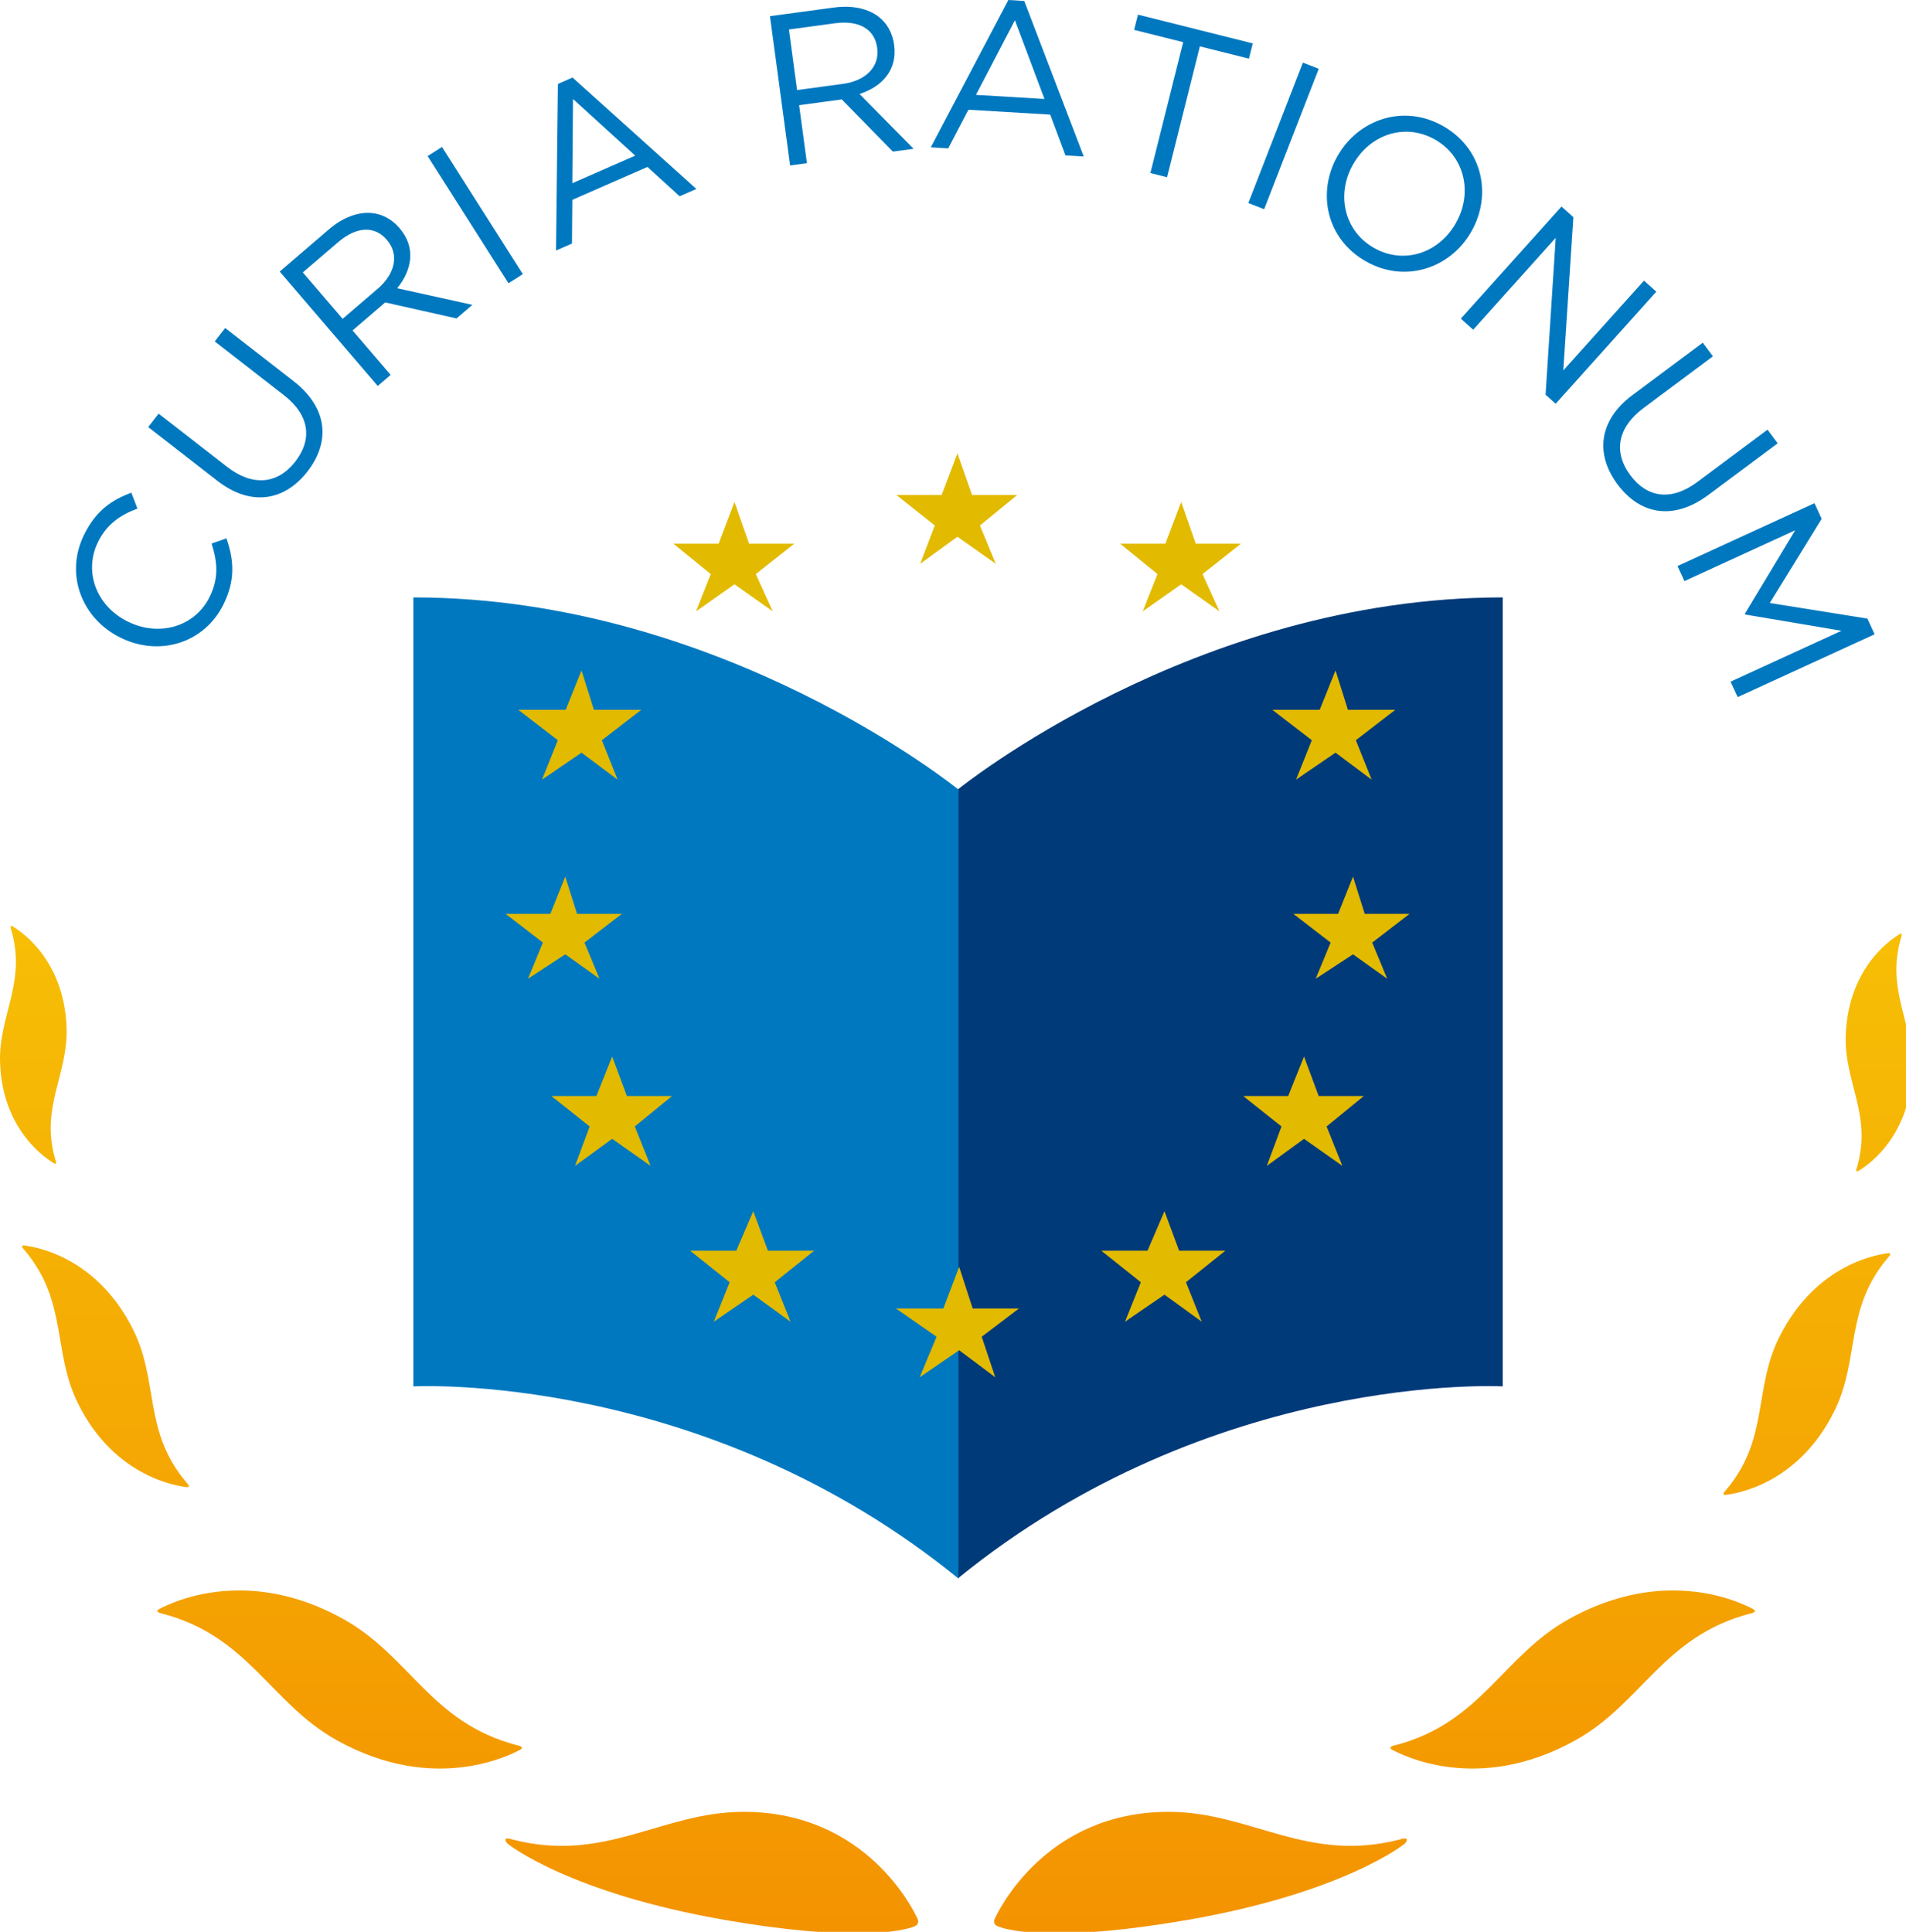<?xml version="1.0" standalone="no"?><!DOCTYPE svg PUBLIC "-//W3C//DTD SVG 1.1//EN" "http://www.w3.org/Graphics/SVG/1.1/DTD/svg11.dtd"><svg width="100%" height="100%" viewBox="0 0 296 300" version="1.1" xmlns="http://www.w3.org/2000/svg" xmlns:xlink="http://www.w3.org/1999/xlink" xml:space="preserve" style="fill-rule:evenodd;clip-rule:evenodd;stroke-linejoin:round;stroke-miterlimit:1.414;"><g><path d="M18.759,99.045l-0.058,-0.029c-5.942,-2.913 -8.688,-9.767 -5.654,-15.95c1.867,-3.812 4.338,-5.429 7.35,-6.558l0.942,2.475c-2.546,0.946 -4.717,2.337 -6.117,5.188c-2.279,4.65 -0.208,9.988 4.625,12.358l0.058,0.025c4.862,2.388 10.396,0.746 12.662,-3.875c1.413,-2.883 1.229,-5.317 0.296,-8.271l2.296,-0.808c1.146,3.279 1.438,6.4 -0.429,10.213c-2.975,6.062 -9.938,8.192 -15.971,5.233" style="fill:#0078bf;fill-rule:nonzero;"/><path d="M33.759,74.667l-10.742,-8.346l1.621,-2.083l10.608,8.242c3.983,3.096 7.867,2.729 10.617,-0.808c2.646,-3.404 2.267,-7.167 -1.771,-10.304l-10.742,-8.346l1.621,-2.083l10.583,8.221c5.383,4.183 5.779,9.446 2.192,14.062c-3.546,4.562 -8.762,5.504 -13.988,1.446" style="fill:#0078bf;fill-rule:nonzero;"/><path d="M58.663,44.837c2.663,-2.283 3.392,-5.283 1.433,-7.571l-0.042,-0.05c-1.871,-2.179 -4.679,-2.067 -7.546,0.392l-5.479,4.7l6.179,7.204l5.454,-4.675ZM43.438,42.175l7.633,-6.55c2.183,-1.871 4.5,-2.708 6.575,-2.55c1.604,0.121 3.175,0.929 4.375,2.325l0.042,0.054c2.525,2.942 1.971,6.408 -0.383,9.308l11.679,2.579l-2.462,2.112l-11.071,-2.487l-5.075,4.35l5.917,6.904l-2.004,1.717l-15.225,-17.762Z" style="fill:#0078bf;fill-rule:nonzero;"/><path d="M66.412,24.24l2.229,-1.417l12.554,19.75l-2.229,1.417l-12.554,-19.75Z" style="fill:#0078bf;fill-rule:nonzero;"/><path d="M98.647,24.167l-9.662,-8.796l-0.104,13.079l9.767,-4.283ZM86.643,13.037l2.267,-0.996l19.238,17.304l-2.6,1.137l-4.996,-4.558l-11.667,5.112l-0.058,6.783l-2.479,1.087l0.296,-25.871Z" style="fill:#0078bf;fill-rule:nonzero;"/><path d="M130.906,13.024c3.479,-0.467 5.721,-2.592 5.321,-5.575l-0.008,-0.062c-0.388,-2.85 -2.804,-4.279 -6.546,-3.775l-7.154,0.967l1.267,9.408l7.121,-0.963ZM119.573,2.511l9.971,-1.346c2.85,-0.379 5.25,0.171 6.904,1.433c1.279,0.975 2.158,2.508 2.404,4.329l0.008,0.067c0.521,3.842 -1.825,6.45 -5.379,7.604l8.4,8.512l-3.217,0.433l-7.938,-8.104l-6.625,0.896l1.217,9.008l-2.617,0.354l-3.129,-23.188Z" style="fill:#0078bf;fill-rule:nonzero;"/><path d="M162.207,15.371l-4.592,-12.229l-6.05,11.592l10.642,0.637ZM156.599,0l2.467,0.15l9.238,24.154l-2.837,-0.167l-2.367,-6.338l-12.708,-0.758l-3.138,6.004l-2.704,-0.163l12.05,-22.883Z" style="fill:#0078bf;fill-rule:nonzero;"/><path d="M183.748,6.549l-7.621,-1.908l0.596,-2.367l17.829,4.467l-0.596,2.367l-7.617,-1.908l-5.092,20.321l-2.592,-0.65l5.092,-20.321Z" style="fill:#0078bf;fill-rule:nonzero;"/><path d="M202.338,9.723l2.462,0.958l-8.479,21.812l-2.458,-0.958l8.475,-21.812Z" style="fill:#0078bf;fill-rule:nonzero;"/><path d="M226.056,34.712l0.029,-0.062c2.646,-4.604 1.442,-10.304 -3.196,-12.958c-4.642,-2.663 -10.075,-0.846 -12.717,3.767l-0.033,0.058c-2.642,4.608 -1.438,10.308 3.204,12.963c4.638,2.658 10.071,0.842 12.713,-3.767M207.731,24.208l0.033,-0.054c3.204,-5.596 10.217,-8.088 16.392,-4.55c6.179,3.538 7.55,10.754 4.342,16.354l-0.033,0.058c-3.204,5.596 -10.217,8.083 -16.392,4.546c-6.175,-3.538 -7.55,-10.754 -4.342,-16.354" style="fill:#0078bf;fill-rule:nonzero;"/><path d="M242.5,32.075l1.842,1.654l-1.562,23.796l12.529,-13.946l1.913,1.717l-15.629,17.404l-1.567,-1.404l1.575,-24.367l-12.817,14.275l-1.917,-1.721l15.633,-17.408Z" style="fill:#0078bf;fill-rule:nonzero;"/><path d="M253.531,61.344l10.908,-8.125l1.575,2.117l-10.771,8.025c-4.046,3.013 -4.729,6.854 -2.05,10.446c2.571,3.454 6.3,4.096 10.4,1.042l10.904,-8.125l1.579,2.121l-10.746,8c-5.467,4.075 -10.642,3.054 -14.133,-1.633c-3.454,-4.638 -2.971,-9.917 2.333,-13.867" style="fill:#0078bf;fill-rule:nonzero;"/><path d="M281.784,78.142l1.117,2.433l-8.054,13.067l15.162,2.425l1.113,2.433l-21.262,9.754l-1.104,-2.4l17.225,-7.9l-14.946,-2.521l-0.058,-0.121l7.812,-12.963l-17.196,7.888l-1.075,-2.337l21.267,-9.758Z" style="fill:#0078bf;fill-rule:nonzero;"/><clipPath id="tag1"><path d="M24.869,249.79c-1.137,0.554 0.383,0.808 0.383,0.808c13.387,3.525 16.712,13.854 26.988,19.613c15.333,8.588 27.246,2.154 28.387,1.604c1.137,-0.554 -0.379,-0.804 -0.379,-0.804c-13.396,-3.529 -16.55,-13.838 -26.996,-19.625c-6.058,-3.358 -11.575,-4.4 -16.1,-4.4c-6.963,0 -11.588,2.471 -12.283,2.804Z"/></clipPath><g clip-path="url(#tag1)"><rect x="-112.477" y="-1710.92" width="3504.17" height="2479.17" style="fill:url(#tag2);fill-rule:nonzero;"/></g><clipPath id="tag3"><path d="M3.761,194.09c6.763,7.917 4.383,15.729 8.267,23.683c5.792,11.875 15.904,13.008 16.85,13.154c0.938,0.146 0.113,-0.667 0.113,-0.667c-6.763,-7.917 -4.296,-15.633 -8.267,-23.679c-5.846,-11.85 -15.908,-13.004 -16.85,-13.15c-0.079,-0.017 -0.146,-0.021 -0.2,-0.021c-0.608,0 0.087,0.679 0.087,0.679Z"/></clipPath><g clip-path="url(#tag3)"><rect x="-112.477" y="-1710.92" width="3504.17" height="2479.17" style="fill:url(#tag4);fill-rule:nonzero;"/></g><clipPath id="tag5"><path d="M1.731,144.365c2.438,8.242 -1.975,13.342 -1.721,20.654c0.379,10.908 7.638,15.158 8.3,15.588c0.654,0.425 0.304,-0.463 0.304,-0.463c-2.442,-8.25 2.013,-13.246 1.721,-20.654c-0.429,-10.908 -7.633,-15.162 -8.3,-15.592c-0.125,-0.079 -0.217,-0.117 -0.279,-0.117c-0.254,0 -0.025,0.583 -0.025,0.583Z"/></clipPath><g clip-path="url(#tag5)"><rect x="-112.477" y="-1710.92" width="3504.17" height="2479.17" style="fill:url(#tag6);fill-rule:nonzero;"/></g><clipPath id="tag7"><path d="M79.507,285.645c0,0 -1.575,-0.562 -0.787,0.562c0.158,0.225 9.75,7.787 34.008,11.975c19.275,3.329 27.208,1.812 29.288,0.971c0.521,-0.212 0.7,-0.679 0.487,-1.146c-0.558,-1.258 -7.908,-16.642 -27,-16.642c-12.792,0 -21.429,8.054 -35.996,4.279Z"/></clipPath><g clip-path="url(#tag7)"><rect x="-112.477" y="-1710.92" width="3504.17" height="2479.17" style="fill:url(#tag8);fill-rule:nonzero;"/></g><clipPath id="tag9"><path d="M243.719,251.386c-10.433,5.787 -13.592,16.096 -26.983,19.625c0,0 -1.521,0.25 -0.379,0.804c1.142,0.55 13.046,6.983 28.383,-1.604c10.271,-5.758 13.596,-16.087 26.992,-19.613c0,0 1.512,-0.254 0.375,-0.808c-0.688,-0.333 -5.321,-2.804 -12.279,-2.804c-4.529,0 -10.037,1.042 -16.108,4.4Z"/></clipPath><g clip-path="url(#tag9)"><rect x="-112.477" y="-1710.92" width="3504.17" height="2479.17" style="fill:url(#tag10);fill-rule:nonzero;"/></g><clipPath id="tag11"><path d="M293.106,194.628c-0.942,0.15 -11.004,1.3 -16.85,13.15c-3.971,8.05 -1.504,15.767 -8.267,23.683c0,0 -0.825,0.812 0.117,0.667c0.938,-0.146 11.05,-1.279 16.846,-13.154c3.879,-7.954 1.508,-15.771 8.267,-23.683c0,0 0.696,-0.679 0.087,-0.679c-0.058,0 -0.125,0.004 -0.2,0.017Z"/></clipPath><g clip-path="url(#tag11)"><rect x="-112.477" y="-1710.92" width="3504.17" height="2479.17" style="fill:url(#tag12);fill-rule:nonzero;"/></g><clipPath id="tag13"><path d="M294.944,145.099c-0.667,0.429 -7.871,4.679 -8.3,15.588c-0.292,7.404 4.162,12.404 1.721,20.658c0,0 -0.354,0.883 0.308,0.458c0.658,-0.425 7.917,-4.679 8.296,-15.588c0.254,-7.312 -4.162,-12.408 -1.721,-20.658c0,0 0.229,-0.575 -0.029,-0.575c-0.058,0 -0.15,0.033 -0.275,0.117Z"/></clipPath><g clip-path="url(#tag13)"><rect x="-112.477" y="-1710.92" width="3504.17" height="2479.17" style="fill:url(#tag14);fill-rule:nonzero;"/></g><clipPath id="tag15"><path d="M154.473,298.007c-0.208,0.463 -0.033,0.929 0.492,1.142c2.079,0.842 10.017,2.358 29.288,-0.967c24.258,-4.188 33.854,-11.75 34.004,-11.979c0.787,-1.125 -0.787,-0.562 -0.787,-0.562c-14.562,3.775 -23.2,-4.275 -35.992,-4.275c-19.092,0 -26.442,15.383 -27.004,16.642Z"/></clipPath><g clip-path="url(#tag15)"><rect x="-112.477" y="-1710.92" width="3504.17" height="2479.17" style="fill:url(#tag16);fill-rule:nonzero;"/></g><path d="M148.722,122.619c0,0 36.7,-29.846 84.654,-29.846l0,122.521c0,0 -45.017,-2.446 -84.654,29.85l0,-122.525Z" style="fill:#013a79;fill-rule:nonzero;"/><path d="M148.85,122.619c0,0 -36.7,-29.846 -84.654,-29.846l0,122.521c0,0 45.021,-2.446 84.654,29.85l0,-122.525Z" style="fill:#0078bf;fill-rule:nonzero;"/><path d="M142.904,87.555l2.271,-5.954l-5.958,-4.725l7.017,0l2.45,-6.467l2.279,6.467l7,0l-5.779,4.725l2.458,5.954l-5.958,-4.204l-5.779,4.204Z" style="fill:#e2ba00;fill-rule:nonzero;"/><path d="M177.468,94.937l2.288,-5.787l-5.792,-4.713l7.013,0l2.458,-6.479l2.271,6.479l7.004,0l-5.958,4.713l2.629,5.787l-5.946,-4.2l-5.967,4.2Z" style="fill:#e2ba00;fill-rule:nonzero;"/><path d="M108.098,94.937l2.283,-5.787l-5.792,-4.713l7.013,0l2.462,-6.479l2.271,6.479l7.004,0l-5.963,4.713l2.633,5.787l-5.946,-4.2l-5.967,4.2Z" style="fill:#e2ba00;fill-rule:nonzero;"/><path d="M201.273,121.075l2.454,-6.125l-6.138,-4.721l7.362,0l2.454,-6.117l1.925,6.117l7.358,0l-6.125,4.721l2.45,6.125l-5.608,-4.192l-6.133,4.192Z" style="fill:#e2ba00;fill-rule:nonzero;"/><path d="M84.175,121.075l2.454,-6.125l-6.138,-4.721l7.362,0l2.454,-6.117l1.929,6.117l7.354,0l-6.125,4.721l2.45,6.125l-5.608,-4.192l-6.133,4.192Z" style="fill:#e2ba00;fill-rule:nonzero;"/><path d="M204.329,151.99l2.317,-5.612l-5.792,-4.463l6.95,0l2.317,-5.783l1.821,5.783l6.963,0l-5.8,4.463l2.325,5.612l-5.308,-3.788l-5.792,3.788Z" style="fill:#e2ba00;fill-rule:nonzero;"/><path d="M81.995,151.99l2.317,-5.612l-5.792,-4.463l6.95,0l2.317,-5.783l1.821,5.783l6.963,0l-5.8,4.463l2.325,5.612l-5.308,-3.788l-5.792,3.788Z" style="fill:#e2ba00;fill-rule:nonzero;"/><path d="M196.737,181.053l2.275,-6.121l-5.95,-4.729l6.992,0l2.458,-6.129l2.275,6.129l7.013,0l-5.779,4.729l2.45,6.121l-5.958,-4.2l-5.775,4.2Z" style="fill:#e2ba00;fill-rule:nonzero;"/><path d="M89.301,181.053l2.275,-6.121l-5.95,-4.729l6.992,0l2.454,-6.129l2.279,6.129l7.013,0l-5.783,4.729l2.454,6.121l-5.963,-4.2l-5.771,4.2Z" style="fill:#e2ba00;fill-rule:nonzero;"/><path d="M174.71,205.25l2.462,-6.125l-6.15,-4.904l7.188,0l2.629,-6.129l2.275,6.129l7.188,0l-6.125,4.904l2.45,6.125l-5.787,-4.196l-6.129,4.196Z" style="fill:#e2ba00;fill-rule:nonzero;"/><path d="M110.852,205.25l2.462,-6.125l-6.146,-4.904l7.179,0l2.633,-6.129l2.275,6.129l7.188,0l-6.125,4.904l2.454,6.125l-5.792,-4.196l-6.129,4.196Z" style="fill:#e2ba00;fill-rule:nonzero;"/><path d="M142.828,213.878l2.621,-6.292l-6.296,-4.379l7.346,0l2.458,-6.475l2.1,6.475l7.179,0l-5.779,4.379l2.104,6.292l-5.604,-4.196l-6.129,4.196Z" style="fill:#e2ba00;fill-rule:nonzero;"/></g><defs><linearGradient id="tag2" x1="0" y1="0" x2="1" y2="0" gradientUnits="userSpaceOnUse" gradientTransform="matrix(0,-270.536,270.536,0,52.748,309.651)"><stop offset="0%" style="stop-color:#f39000;stop-opacity:1"/><stop offset="100%" style="stop-color:#f9dc09;stop-opacity:1"/></linearGradient><linearGradient id="tag4" x1="0" y1="0" x2="1" y2="0" gradientUnits="userSpaceOnUse" gradientTransform="matrix(0,-270.534,270.534,0,16.374,309.052)"><stop offset="0%" style="stop-color:#f39000;stop-opacity:1"/><stop offset="100%" style="stop-color:#f9dc09;stop-opacity:1"/></linearGradient><linearGradient id="tag6" x1="0" y1="0" x2="1" y2="0" gradientUnits="userSpaceOnUse" gradientTransform="matrix(0,-270.532,270.532,0,5.176,309.05)"><stop offset="0%" style="stop-color:#f39000;stop-opacity:1"/><stop offset="100%" style="stop-color:#f9dc09;stop-opacity:1"/></linearGradient><linearGradient id="tag8" x1="0" y1="0" x2="1" y2="0" gradientUnits="userSpaceOnUse" gradientTransform="matrix(0,-259.128,259.128,0,110.545,309.784)"><stop offset="0%" style="stop-color:#f39000;stop-opacity:1"/><stop offset="100%" style="stop-color:#f9dc09;stop-opacity:1"/></linearGradient><linearGradient id="tag10" x1="0" y1="0" x2="1" y2="0" gradientUnits="userSpaceOnUse" gradientTransform="matrix(0,-270.536,-270.536,-0,244.232,309.651)"><stop offset="0%" style="stop-color:#f39000;stop-opacity:1"/><stop offset="100%" style="stop-color:#f9dc09;stop-opacity:1"/></linearGradient><linearGradient id="tag12" x1="0" y1="0" x2="1" y2="0" gradientUnits="userSpaceOnUse" gradientTransform="matrix(0,-270.534,-270.534,-0,280.605,310.252)"><stop offset="0%" style="stop-color:#f39000;stop-opacity:1"/><stop offset="100%" style="stop-color:#f9dc09;stop-opacity:1"/></linearGradient><linearGradient id="tag14" x1="0" y1="0" x2="1" y2="0" gradientUnits="userSpaceOnUse" gradientTransform="matrix(0,-270.514,-270.514,-0,291.805,310.239)"><stop offset="0%" style="stop-color:#f39000;stop-opacity:1"/><stop offset="100%" style="stop-color:#f9dc09;stop-opacity:1"/></linearGradient><linearGradient id="tag16" x1="0" y1="0" x2="1" y2="0" gradientUnits="userSpaceOnUse" gradientTransform="matrix(0,-259.095,-259.095,-0,186.435,309.782)"><stop offset="0%" style="stop-color:#f39000;stop-opacity:1"/><stop offset="100%" style="stop-color:#f9dc09;stop-opacity:1"/></linearGradient></defs></svg>